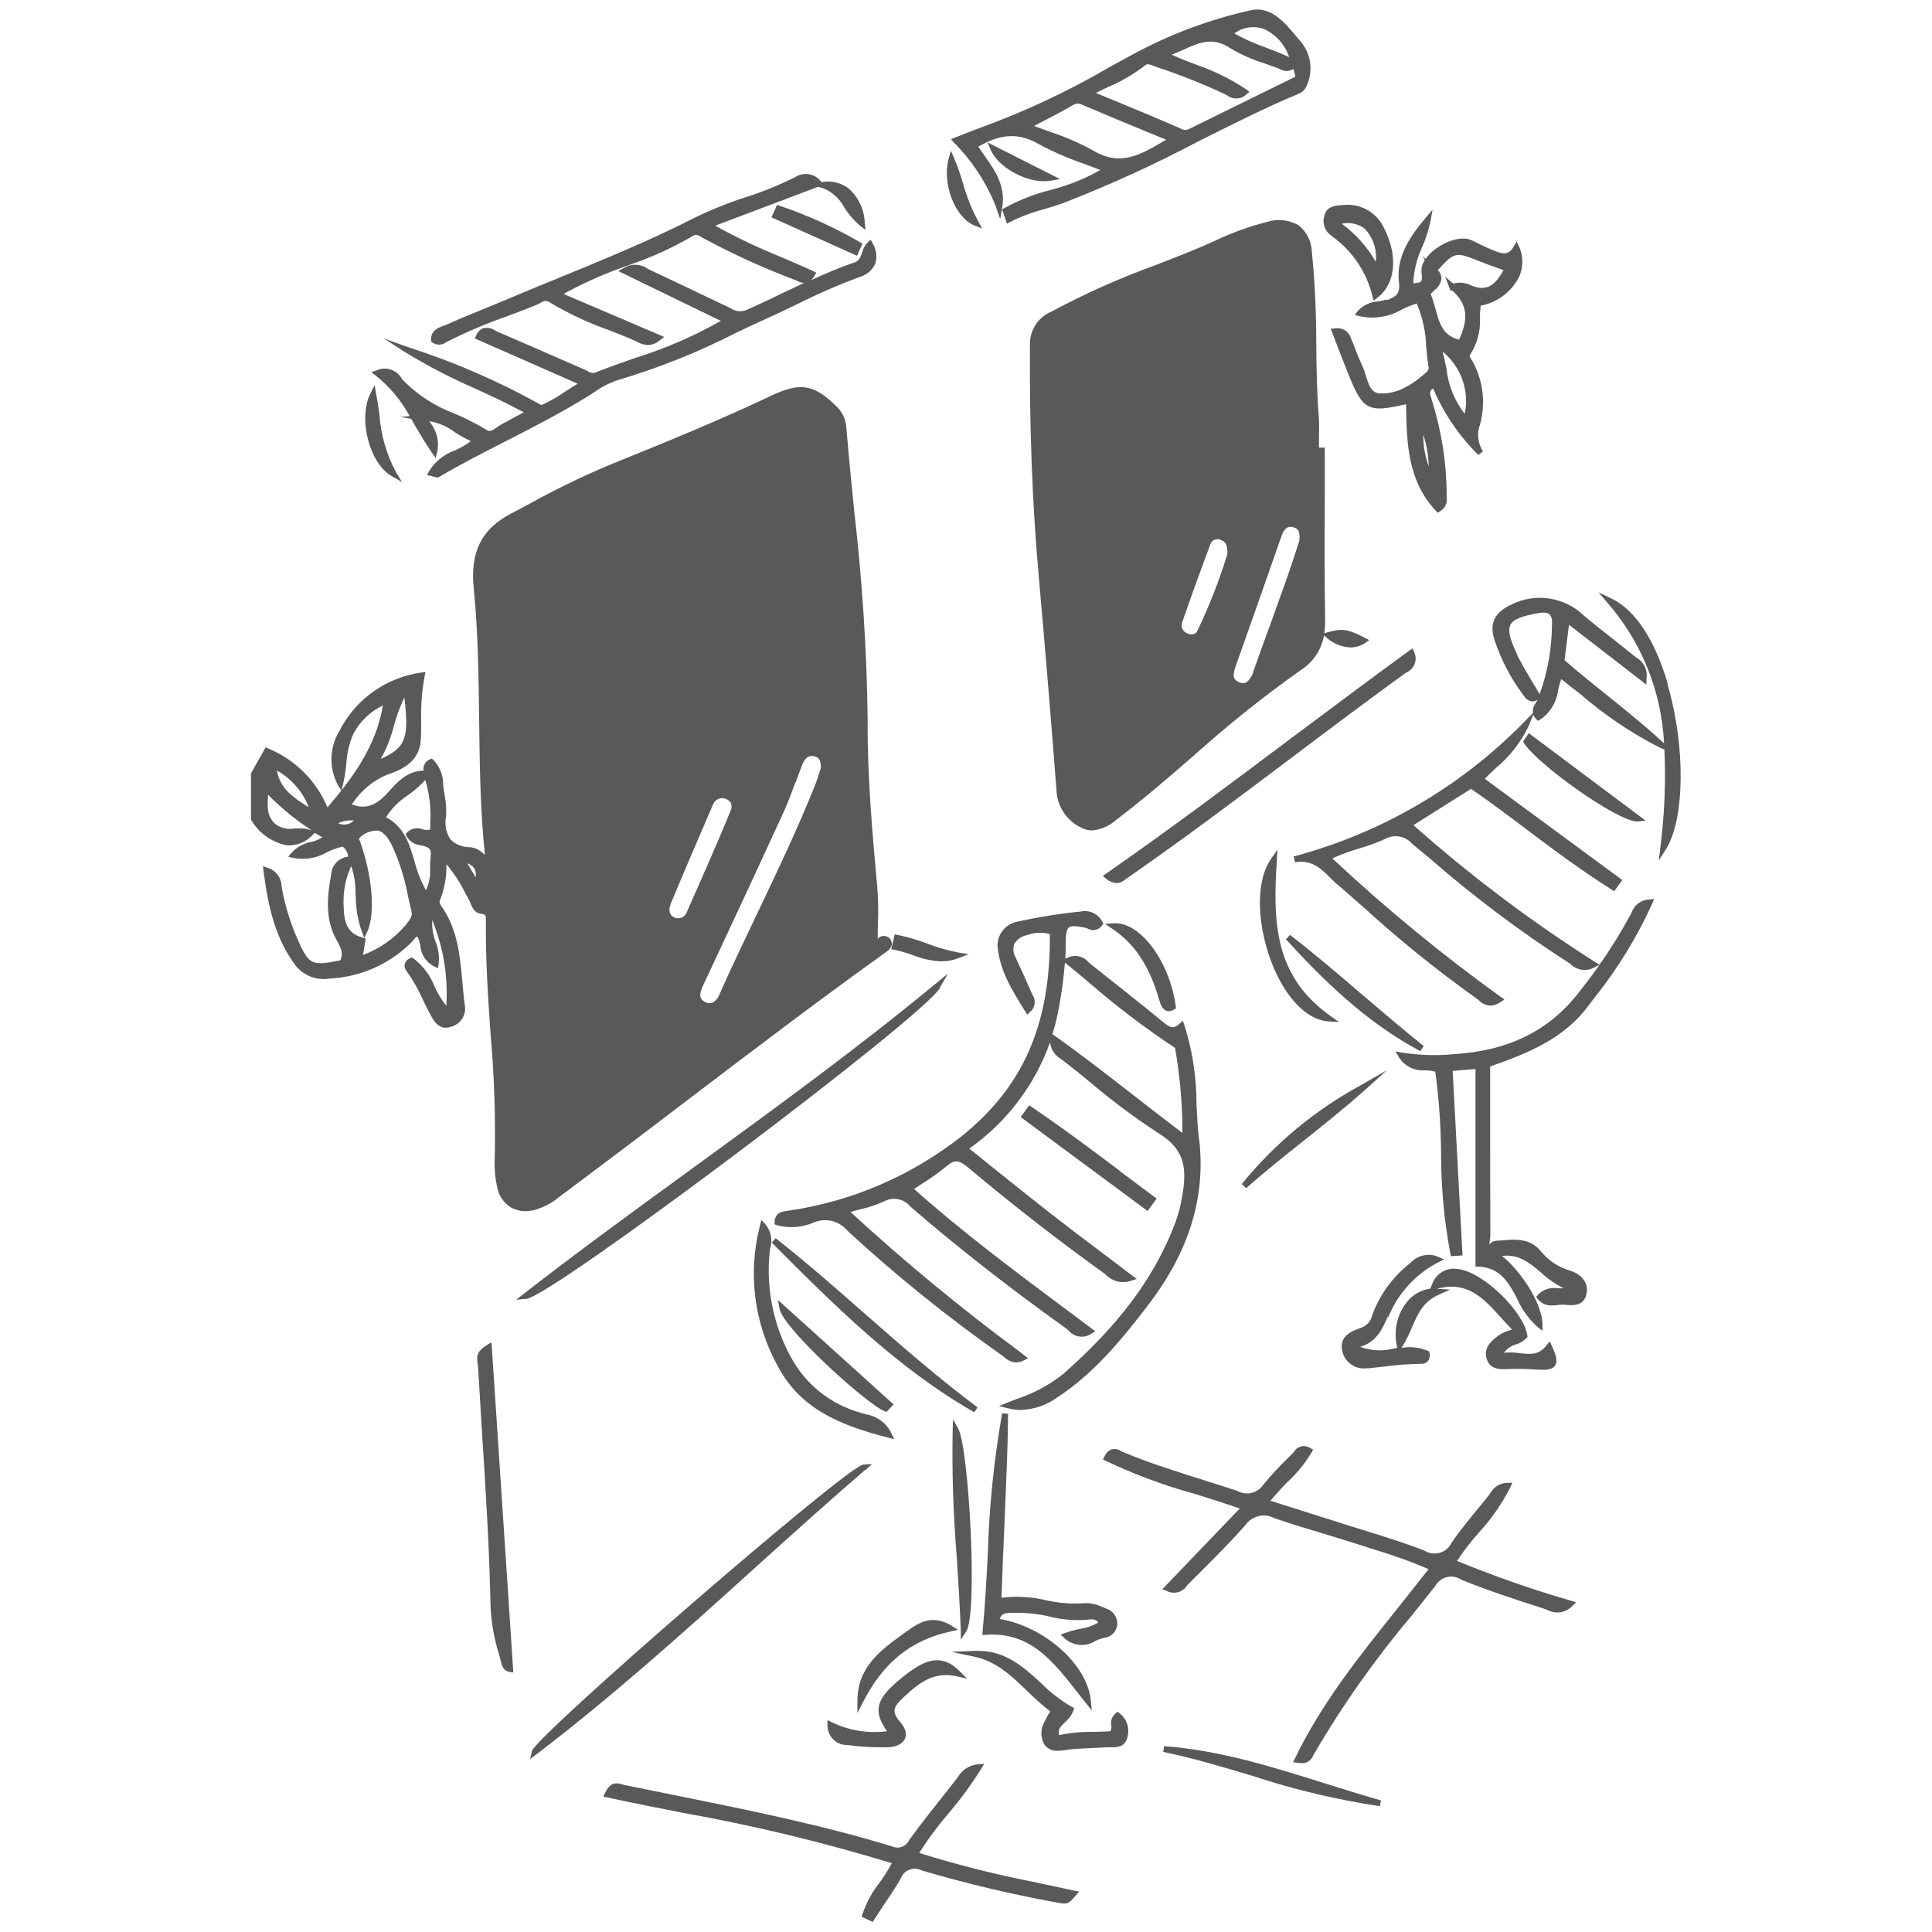 <?xml version="1.0" encoding="UTF-8"?><svg id="_レイヤー_1" xmlns="http://www.w3.org/2000/svg" viewBox="0 0 100 100"><defs><style>.cls-1{fill:none;}.cls-2{fill:#595959;}</style></defs><g id="_グループ_280"><path id="_パス_107" class="cls-2" d="M25.15,47.6s0,.09,0,.14c-.02,1.93.11,3.88.24,5.76.2,2.24.27,4.49.21,6.74,0,.4.04.79.13,1.18.07.42.3.8.66,1.04.24.15.52.23.8.23.15,0,.29-.02.44-.05.48-.13.94-.37,1.32-.69,2.17-1.62,4.37-3.28,6.49-4.9,3.38-2.57,6.87-5.23,10.38-7.74.17-.12.49-.35.26-.71-.15-.18-.42-.21-.6-.06-.02.02-.04.03-.05.05,0-.26,0-.52.01-.77.03-.62.02-1.25-.03-1.87-.24-2.66-.52-5.68-.5-8.63-.04-3.64-.28-7.28-.7-10.9-.14-1.43-.29-2.91-.41-4.37-.04-.39-.22-.75-.51-1.02-1.15-1.14-1.87-1.26-3.37-.55-2.67,1.27-5.45,2.4-8.14,3.49l-.41.17c-1.36.58-2.69,1.23-3.99,1.95-.31.17-.62.33-.94.5-1.52.79-2.11,1.99-1.92,3.86.23,2.26.25,4.56.28,6.8.03,2.29.05,4.65.3,6.99-.04-.03-.09-.06-.13-.1-.17-.16-.39-.26-.63-.29-.38.01-.75-.13-1.02-.4-.24-.35-.32-.79-.23-1.2.02-.35,0-.71-.07-1.06-.02-.11-.03-.21-.05-.32-.01-.08-.02-.17-.03-.25.01-.48-.18-.95-.52-1.3l-.07-.06-.09.04c-.23.09-.37.32-.34.57v.02c-.81,0-1.35.58-1.78,1.06l-.02.03c-.56.62-1.11.97-1.92.65l.08-.09c.43-.64,1.04-1.14,1.75-1.44.59-.2,1.69-.58,1.75-1.81.02-.34.02-.67.02-1.01-.02-.77.04-1.54.18-2.29l.04-.2-.21.02c-1.82.25-3.41,1.38-4.24,3.02-.52.85-.55,1.91-.09,2.79l.19.31.09-.36c.08-.35.14-.71.17-1.08.03-.51.15-1.02.35-1.49.34-.65.88-1.17,1.54-1.49-.36,2.16-1.6,3.79-2.87,5.28-.58-1.38-1.68-2.48-3.07-3.05l-.13-.06-.76,1.35v2.4l.03.04c.39.66,1.05,1.12,1.8,1.28.5.04.98-.14,1.33-.5l.15-.14c.13.08.26.16.39.23-.18.11-.37.19-.58.24-.4.07-.77.28-1.04.58l-.15.18.23.06c.61.13,1.25.02,1.78-.29.26-.13.53-.23.81-.29.16.13.26.31.28.52-.48.05-.86.45-.88.94-.19,1.05-.35,2.26.29,3.39.22.39.36.69.18,1.04-1.53.3-1.62.24-2.25-1.19-.35-.82-.61-1.67-.77-2.54,0-.04-.01-.08-.02-.13-.01-.43-.3-.81-.72-.93l-.24-.09.03.26c.25,1.93.63,3.51,1.67,4.9.42.52,1.09.77,1.75.66,1.59-.08,3.1-.74,4.23-1.87.05-.05.09-.09.13-.15.09-.11.13-.15.19-.15.07.15.12.31.15.48.03.46.32.87.73,1.07l.18.08.03-.19c.05-.4,0-.81-.16-1.19-.13-.36-.19-.74-.17-1.11.58,1.41.83,2.92.73,4.44-.25-.31-.45-.65-.61-1.01-.23-.58-.61-1.08-1.1-1.45l-.07-.04-.08.03c-.14.05-.25.17-.29.31-.03.12,0,.24.08.34.33.46.61.95.84,1.47.14.29.28.58.44.87.15.27.44.77,1.01.57.5-.11.83-.6.74-1.11-.06-.4-.09-.82-.13-1.23-.12-1.34-.24-2.72-1.09-3.92-.1-.14-.1-.22-.07-.29.24-.6.35-1.23.34-1.87.38.46.71.96.97,1.49l.15.27c.04.07.07.14.1.21.1.25.23.56.58.6.25.03.25.11.23.33M24.62,45.41l-.43-.72c.14.04.26.13.35.24.08.14.11.31.08.48M41.18,40.5c.11-.31.23-.62.35-.93.14-.35.32-.44.49-.44.05,0,.1,0,.14.02.2.05.33.16.33.58-.02.07-.04.14-.07.22-.06.2-.13.43-.22.66-.91,2.28-1.99,4.54-3.03,6.72-.64,1.34-1.3,2.72-1.92,4.11-.07.21-.21.38-.4.47-.12.03-.25.02-.36-.05-.34-.18-.29-.44-.08-.89l.87-1.86c1.09-2.33,2.21-4.74,3.3-7.12.22-.49.41-1,.59-1.49M34.7,46.82c.68-1.64,1.38-3.26,2.21-5.19.08-.2.28-.33.49-.32.17.01.32.1.42.23.06.13.06.29,0,.42-.74,1.8-1.56,3.64-2.28,5.27-.09.24-.37.36-.61.27-.11-.04-.2-.12-.25-.23-.05-.15-.04-.31.03-.45M15.96,41.76h-.02c-.73-.47-1.43-.9-1.61-1.88.75.42,1.33,1.08,1.64,1.88M19.7,39.29c.31-.54.54-1.13.69-1.73.13-.5.32-.99.54-1.46.25,2.1.08,2.6-1.24,3.19M18.32,42.47c-.22.22-.55.27-.82.14.26-.12.54-.17.82-.14M18.86,48.56l.15-.33c.44-.96.25-3.02-.43-4.83.25-.27.61-.42.98-.41.25.05.48.29.71.73.4.85.68,1.75.85,2.68.06.26.12.52.18.78.06.25-.09.43-.26.65l-.06.07c-.59.69-1.34,1.21-2.19,1.53l.14-.85-.08-.02ZM18.4,46.17c0,.11.01.23.02.34v.08c.02.56.12,1.11.31,1.63l.13.34-.06-.02c-.98-.25-1-1.02-1.02-1.84v-.04c0-.63.13-1.26.4-1.83.15.43.22.88.22,1.33M22.27,42.58v.36c-.14.03-.28.02-.41-.02-.28-.11-.6-.04-.8.18l-.06.07.03.09c.15.28.43.47.75.49.39.09.57.16.51.57-.02.19-.03.38-.03.57.03.41-.04.82-.21,1.19-.26-.46-.46-.96-.59-1.48-.26-.89-.53-1.81-1.48-2.3.29-.46.67-.84,1.12-1.13.33-.23.64-.5.91-.8.22.72.31,1.47.26,2.22M16.11,42.97c-.2-.07-.41-.1-.62-.09-.08,0-.17,0-.25,0-.35.07-.72-.02-1-.24-.42-.39-.4-.84-.37-1.42,0-.03,0-.06,0-.09.68.69,1.43,1.31,2.24,1.83h0Z"/><path id="_パス_108" class="cls-2" d="M67.23,11.67c-.49-.29-1.09-.36-1.63-.19-.94.24-1.85.57-2.73.99-.2.09-.41.18-.61.27-.82.35-1.66.68-2.47.99-1.85.67-3.64,1.47-5.37,2.4-.66.27-1.09.91-1.11,1.62-.03,4.39.12,8.36.46,12.13.34,3.83.65,7.57.92,11.12.06.76.51,1.44,1.18,1.79.2.12.42.19.65.19.44-.03.86-.21,1.2-.5,1.41-1.07,2.77-2.24,4.08-3.38,1.76-1.58,3.61-3.06,5.55-4.43.62-.4,1.05-1.04,1.18-1.78l.13.11c.34.31.78.49,1.24.51.27,0,.54-.08.76-.23l.21-.15-.23-.12c-.88-.45-1.18-.5-1.93-.28l-.17.05c.04-.23.05-.47.05-.7-.04-2.09-.03-4.22-.02-6.28,0-.83,0-1.66,0-2.48v-.15h-.3c0-.13,0-.26,0-.39,0-.39.02-.8-.01-1.2-.1-1.26-.12-2.54-.13-3.78,0-1.6-.07-3.19-.23-4.78-.02-.52-.26-1.01-.67-1.35M61.41,32.76c-.21-.1-.31-.34-.22-.55.48-1.38.97-2.74,1.46-4.04.05-.16.19-.26.36-.26.05,0,.11,0,.16.03.23.07.38.23.36.74-.42,1.36-.94,2.69-1.56,3.98-.04.08-.1.14-.19.16-.12.03-.25.01-.36-.05M65.64,32.62c-.25.7-.51,1.4-.76,2.11-.05.24-.19.45-.38.6-.12.04-.25.04-.36-.02-.32-.12-.36-.33-.17-.86.72-2.03,1.48-4.18,2.32-6.59.13-.38.25-.59.51-.59.06,0,.12,0,.17.03.18.05.35.17.28.71-.05.16-.11.33-.17.51-.14.43-.29.89-.45,1.35-.33.92-.66,1.84-.99,2.76"/><path id="_パス_109" class="cls-2" d="M51.58,10.8l.19.54.1-.57c.2-1.13-.36-1.93-.91-2.71-.11-.15-.22-.31-.32-.47,1.16-.68,2.1-.72,3.11-.14.76.41,1.55.75,2.36,1.03.28.1.56.21.84.32-.8.46-1.67.8-2.56,1.03-.84.21-1.66.53-2.42.95l-.1.06.25.74.16-.09c.57-.29,1.17-.51,1.78-.67.33-.1.67-.2,1-.32,2.36-.92,4.67-1.97,6.92-3.16,1.72-.86,3.49-1.76,5.29-2.51.15-.07.27-.19.34-.34.37-.76.27-1.67-.27-2.32-.09-.1-.18-.21-.27-.32-.58-.69-1.3-1.55-2.33-1.32-2.11.47-4.15,1.23-6.06,2.26-.39.21-.78.43-1.18.64-2.09,1.23-4.29,2.27-6.56,3.11-.32.11-.62.23-.97.37-.17.07-.35.14-.54.21l-.21.08.15.17c.96.97,1.72,2.13,2.21,3.41M60.36,7.23l-.1.06c-1.22.72-2.27,1.35-3.68.5-.71-.39-1.45-.71-2.21-.96-.28-.1-.56-.2-.85-.31l.46-.24c.58-.3,1.08-.56,1.57-.85.15-.09.33-.09.48,0,1.12.48,2.24.94,3.42,1.43l.91.37ZM64.52,4.88l.15-.13-.16-.12c-.82-.55-1.71-.98-2.64-1.3-.4-.15-.81-.31-1.22-.5.21-.08.41-.17.61-.26.81-.37,1.52-.68,2.43-.07.55.33,1.14.59,1.76.78.25.09.51.18.75.27l.06.03c.22.13.48.12.69-.01.04.13.07.26.1.4l-1.08.53c-1.46.72-2.91,1.43-4.37,2.15-.15.09-.33.1-.48.01-1.11-.49-2.24-.96-3.43-1.45l-.97-.4c.21-.11.42-.2.62-.3.69-.29,1.34-.67,1.94-1.13.1-.09.19-.06.4.02.05.02.11.04.16.06,1.21.4,2.4.87,3.55,1.41.04.02.09.04.13.07.3.23.73.21,1-.06M63.89,1.73c.44-.33,1.02-.41,1.54-.23.61.29,1.08.81,1.3,1.46-.39-.19-.8-.34-1.19-.49-.57-.2-1.12-.44-1.65-.74"/><path id="_パス_110" class="cls-2" d="M71.76,15.5c-.14.05-.29.08-.43.1-.41.02-.8.21-1.07.52l-.14.18.22.06c.76.17,1.57.05,2.24-.35.24-.12.49-.22.75-.3.3.71.47,1.47.49,2.24.03.36.07.73.13,1.09,0,.07-.04.14-.09.2-.63.56-1.48,1.19-2.45,1.12-.41-.03-.55-.37-.72-.93-.05-.2-.13-.39-.21-.57-.1-.22-.2-.44-.28-.66-.07-.19-.14-.39-.23-.58-.01-.03-.03-.06-.04-.09-.09-.37-.47-.61-.84-.53l-.21.02.33.86c.19.49.37.96.56,1.43.76,1.92,1.02,2.07,2.97,1.62l.03.02h.01v.06c.03,1.9.07,3.86,1.54,5.43l.09.1.11-.07c.27-.14.41-.43.36-.73,0-.04,0-.07,0-.1,0-1.65-.26-3.29-.75-4.87-.01-.04-.03-.09-.04-.13-.08-.25-.13-.4.09-.53.55,1.29,1.34,2.45,2.34,3.44l.24-.19c-.27-.41-.33-.92-.16-1.37.3-1.07.18-2.21-.33-3.19-.03-.06-.06-.12-.1-.17-.11-.17-.12-.22-.07-.28.37-.57.54-1.24.5-1.91,0-.21.02-.42.04-.62.81-.15,1.51-.65,1.92-1.36.29-.52.31-1.15.07-1.69l-.13-.27-.15.26c-.28.49-.59.39-1.12.17-.36-.15-.73-.33-1.03-.48-.53-.27-1.35.03-1.89.43-.2.14-.38.32-.52.52l-.16-.15.12.21c-.14.2-.2.44-.17.68.04.27.01.37-.02.42-.05.07-.2.08-.36.1h-.05c.03-.65.19-1.3.47-1.89.19-.43.33-.89.43-1.35l.1-.57-.37.44c-.8.95-1.53,2.01-1.37,3.32.07.61-.15.74-.63.93M73.95,24.14c-.19-.53-.29-1.08-.28-1.64.17.53.27,1.08.28,1.64M74.19,15.06c.23-.14.38-.37.42-.63,0-.17-.07-.33-.19-.45.89-.97.93-.95,2.2-.44.3.12.6.23.92.34l.28.1c-.43.79-.88,1.16-1.75.76-.27-.12-.57-.14-.85-.06l-.42-.36.09.23.12.32h0l.07.19.08-.03c.78.7.88,1.44.36,2.55-.84-.21-1.02-.85-1.22-1.59-.07-.27-.15-.53-.25-.78.05-.05.11-.1.17-.15M75.82,21.43c-.53-.67-.86-1.49-.95-2.34-.06-.29-.12-.59-.2-.89.95.78,1.4,2.02,1.14,3.23"/><path id="_パス_111" class="cls-2" d="M21.2,21.54l-.47.04.55.1c.08.14.17.28.25.43.26.44.53.9.83,1.33l.19.27.08-.32c.12-.57-.04-1.15-.42-1.59.48.08.94.27,1.33.57.26.17.54.33.83.46-.26.2-.54.36-.84.49-.56.2-1.04.59-1.34,1.1l-.09.17.19.04c.08.02.15.04.19.05.05.02.11.03.16.03.04,0,.07,0,.1-.03,1.13-.67,2.32-1.27,3.47-1.86,1.43-.73,2.91-1.49,4.3-2.36l.22-.14c.38-.28.81-.5,1.26-.65,2.12-.63,4.17-1.45,6.14-2.46.57-.27,1.14-.54,1.72-.8.47-.21.93-.44,1.4-.66,1.05-.53,2.13-1,3.24-1.41.36-.1.66-.35.81-.69.12-.36.06-.75-.14-1.07l-.09-.17-.14.12c-.15.15-.26.34-.31.55-.09.26-.16.42-.38.5-.77.26-1.52.58-2.26.92.08-.07.14-.16.19-.25l.08-.14-.15-.07c-.55-.26-1.13-.5-1.68-.74-1.17-.47-2.3-1.01-3.4-1.62l5.32-2.01.2.05c.5.18.91.54,1.16,1.02.22.35.5.67.81.94l.29.22-.04-.36c-.02-.69-.33-1.34-.84-1.79-.39-.29-.88-.41-1.36-.33h-.04s-.03-.03-.03-.03c-.32-.42-.92-.51-1.35-.21-.84.41-1.71.77-2.61,1.05-.87.28-1.73.63-2.56,1.03-2.34,1.2-4.82,2.21-7.21,3.19-.94.38-1.88.77-2.82,1.17-.34.14-.68.28-1.02.42-.6.24-1.22.5-1.82.77-.05.02-.1.04-.16.06-.26.09-.65.24-.63.73v.07l.05.04c.21.17.51.17.72.01,1.06-.54,2.15-1,3.27-1.39.48-.18.95-.36,1.42-.55.06-.03.12-.06.18-.09.19-.11.31-.16.47-.06.96.58,1.98,1.06,3.05,1.44.47.18.96.37,1.42.58.03.02.07.03.1.05.16.09.35.15.53.16.24,0,.47-.1.65-.26l.21-.16-5.2-2.22c.07-.05.12-.08.18-.11.99-.53,2.02-.98,3.08-1.35,1.19-.4,2.33-.91,3.41-1.54.17-.11.27-.06.47.06.04.03.09.05.14.08,1.53.82,3.12,1.54,4.74,2.15.03.01.05.02.08.04.11.06.23.09.35.09-.41.19-.81.38-1.21.57-.58.28-1.18.57-1.77.83-.29.12-.61.08-.86-.1-.47-.22-.94-.45-1.41-.67-.92-.44-1.84-.88-2.76-1.31-.04-.02-.09-.04-.13-.07-.37-.25-.86-.25-1.23,0l-.26.14,5.31,2.58c-1.41.8-2.9,1.44-4.44,1.92-.68.24-1.38.48-2.05.75-.15.06-.26.01-.43-.08-.05-.03-.11-.06-.16-.08l-.87-.38c-1.19-.52-2.42-1.06-3.63-1.58-.04-.02-.08-.04-.12-.06-.17-.12-.39-.16-.6-.11-.17.07-.31.22-.37.39l-.06.14,5.32,2.34c-.22.13-.42.27-.62.39-.4.28-.82.52-1.26.72-2.19-1.23-4.5-2.23-6.89-3l-1.26-.45,1.12.72c1.16.71,2.36,1.33,3.6,1.87.83.38,1.69.78,2.52,1.23l-.22.12c-.33.18-.61.33-.89.48-.09.05-.18.11-.27.17-.25.18-.37.25-.53.15-.53-.32-1.08-.6-1.64-.84-1-.37-1.91-.95-2.67-1.71-.03-.04-.06-.07-.09-.11-.26-.46-.83-.65-1.31-.43l-.27.1.23.17c.71.57,1.3,1.27,1.74,2.07"/><path id="_パス_112" class="cls-2" d="M75.41,80.8c.35-.53.74-1.03,1.16-1.5.64-.7,1.18-1.48,1.61-2.33l.1-.22h-.24c-.37,0-.72.2-.9.53-.03.04-.06.09-.09.13l-.38.47c-.52.63-1.06,1.28-1.53,1.96-.23.5-.82.71-1.32.47-.03-.01-.06-.03-.09-.05-1.05-.41-2.15-.75-3.22-1.08-.39-.12-.79-.24-1.18-.37-.85-.27-1.71-.54-2.59-.82l-.98-.31c.28-.34.57-.66.88-.97.49-.45.91-.97,1.25-1.54l.08-.14-.14-.07c-.26-.19-.62-.13-.81.12-.01.02-.03.04-.04.06-.02.03-.05.06-.07.08l-.3.3c-.43.42-.84.86-1.22,1.33-.3.44-.88.58-1.34.32-.57-.19-1.14-.37-1.72-.55-1.39-.44-2.83-.89-4.2-1.46-.03-.01-.07-.03-.1-.05-.14-.1-.32-.13-.5-.09-.17.07-.3.21-.37.38l-.07.14.14.07c1.47.7,3,1.27,4.57,1.7.77.24,1.57.49,2.37.77l-4.01,4.18.22.08c.36.2.82.09,1.05-.26.03-.03.05-.06.08-.09.22-.22.44-.44.66-.66.77-.77,1.56-1.56,2.29-2.39.34-.48.98-.64,1.5-.36.84.29,1.71.55,2.54.8.56.17,1.13.34,1.68.52.26.08.52.16.78.25,1.01.3,2.01.65,2.98,1.07-.55.71-1.12,1.42-1.67,2.11-1.9,2.38-3.87,4.83-5.25,7.7l-.09.18.2.03c.07.01.15.02.23.02.27.02.52-.14.61-.4l.03-.05c1.49-2.56,3.21-4.99,5.12-7.25.39-.49.78-.98,1.17-1.47.25-.45.82-.62,1.27-.37.02.01.04.02.06.04,1.38.56,2.81,1.03,4.28,1.5.05.02.11.04.17.06.44.25.99.16,1.33-.21l.18-.18-.24-.07c-2.01-.58-3.98-1.27-5.91-2.06"/><path id="_パス_113" class="cls-2" d="M62.06,58.97c-.07-.6-.1-1.23-.13-1.83,0-1.39-.21-2.77-.63-4.09l-.08-.22-.17.16c-.33.31-.52.18-.87-.11l-.04-.03c-1.11-.91-2.32-1.87-3.69-2.95-.04-.03-.07-.06-.11-.1-.28-.33-.76-.42-1.14-.2l-.06.02c.02-.28.02-.55.02-.82,0-.46.05-.69.16-.79s.35-.09.81,0c.05.01.11.03.16.05.26.16.6.08.77-.18l.05-.07-.04-.08c-.21-.42-.67-.65-1.13-.55-1.11.11-2.22.29-3.31.53-.57.12-.99.62-1,1.21.09,1.27.73,2.3,1.41,3.39l.13.21.14-.14c.27-.21.33-.6.13-.89-.02-.03-.03-.06-.04-.09-.27-.62-.55-1.23-.83-1.84-.13-.22-.15-.48-.07-.71.15-.24.39-.4.66-.45.38-.14.79-.16,1.18-.05.04,4.67-1.37,7.9-4.59,10.48-2.59,2.03-5.65,3.35-8.9,3.83-.04,0-.08.01-.13.02-.24.03-.6.07-.63.58v.11s.1.04.1.04c.65.18,1.35.13,1.97-.15.61-.24,1.31-.05,1.72.46,2.51,2.31,5.17,4.45,7.96,6.42.04.03.08.07.13.1.16.16.38.26.61.28.15,0,.29-.04.42-.11l.21-.11-.45-.35c-3.04-2.25-5.96-4.66-8.74-7.22.15-.04.3-.08.44-.12.45-.1.89-.24,1.31-.43.46-.25,1.03-.13,1.36.28,2.39,2.07,5.02,4.13,8.05,6.3.05.04.09.07.13.11.29.35.81.42,1.18.16l.21-.12-.19-.14c-.46-.35-.92-.69-1.38-1.03-2.74-2.05-5.34-3.99-7.82-6.2.15-.1.29-.19.43-.28.44-.27.87-.58,1.27-.91.42-.36.65-.29,1.1.08,2.26,1.9,4.61,3.73,7,5.45.05.03.09.07.14.11.34.35.85.46,1.3.3l.29-.09-.24-.18c-.48-.36-.94-.71-1.4-1.06-1.03-.77-1.99-1.5-2.95-2.25s-1.9-1.51-2.9-2.31c-.39-.31-.78-.63-1.18-.95,1.93-1.36,3.39-3.28,4.18-5.5.04.36.25.68.56.86.03.02.07.05.1.07.48.37.95.75,1.42,1.14,1.13.96,2.33,1.85,3.57,2.66,1.51.93,1.42,2.08,1.12,3.61-.09.43-.22.85-.39,1.26-1.05,2.65-2.85,5.06-5.69,7.56-.73.58-1.55,1.02-2.44,1.31-.15.06-.3.12-.46.18l-.43.18.46.11c.22.06.45.09.68.09.67-.03,1.32-.25,1.86-.64,1.95-1.27,3.41-3.08,4.74-4.82,2.11-2.77,2.96-5.56,2.62-8.54M54.84,51.98c.13-.71.22-1.43.28-2.15l.04.03c.43.35.85.69,1.26,1.04,1.39,1.21,2.86,2.32,4.4,3.34.24,1.37.37,2.75.38,4.14v.26c-.86-.65-1.71-1.31-2.53-1.95-1.31-1.02-2.67-2.08-4.12-3.11l-.08-.05c.16-.5.28-1.02.37-1.54"/><path id="_パス_114" class="cls-2" d="M53.71,97.45c-2.07-.4-4.11-.91-6.13-1.54.46-.73.98-1.43,1.54-2.08.61-.72,1.17-1.48,1.67-2.28l.15-.26-.3.03c-.43.03-.82.26-1.04.63-.03.03-.05.07-.07.1l-.4.51c-.69.87-1.41,1.77-2.08,2.69-.15.33-.54.47-.87.32-3.7-1.13-7.54-1.9-11.25-2.65-.87-.18-1.75-.35-2.62-.53-.03,0-.06-.02-.1-.03-.23-.07-.62-.18-.9.46l-.08.17.18.04c1.32.29,2.67.55,3.98.81,3.64.65,7.24,1.52,10.77,2.6-.19.35-.4.68-.63,1-.39.49-.69,1.05-.89,1.64l-.04.13.57.27.07-.11c.14-.21.28-.42.42-.64.33-.49.67-.99.97-1.51.14-.39.58-.59.97-.45.03.01.06.02.09.04,2.32.68,4.67,1.24,7.04,1.67.51.1.56.08.96-.38l.17-.19-.25-.05c-.63-.14-1.26-.27-1.89-.4"/><path id="_パス_115" class="cls-2" d="M48.64,51.13l.43-.74-.66.54c-4.03,3.33-8.32,6.45-12.47,9.47-2.91,2.12-5.92,4.3-8.81,6.55l-.41.32.52-.04c1.31-.11,20.51-14.55,21.41-16.09"/><path id="_パス_116" class="cls-2" d="M55.13,84.52l-.23.09.18.17c.45.42,1.12.48,1.63.15.14-.07.29-.12.45-.16.38-.04.66-.35.67-.73,0-.37-.24-.69-.6-.79l-.17-.07c-.28-.14-.6-.21-.91-.2-.67.05-1.35,0-2-.15-.76-.18-1.54-.23-2.31-.13.04-1.28.09-2.56.15-3.79.08-1.97.17-3.83.19-5.73l-.31-.03c-.42,2.4-.67,4.82-.74,7.25-.07,1.32-.14,2.69-.27,4.04l-.02.18h.18c2.29-.18,3.48,1.36,4.75,2.98.14.18.28.35.42.53l.32.4-.05-.51c-.17-1.85-2.39-3.83-4.71-4.22.08-.31.32-.32.69-.32h.22c.55,0,1.11.06,1.65.19.7.18,1.43.23,2.15.15.15-.02.3.04.39.16-.29.17-.61.28-.94.33-.27.05-.53.12-.78.21"/><path id="_パス_117" class="cls-2" d="M44.79,76.09l.35-.31-.47.03c-.8.06-16.97,14.06-17.14,14.83l-.09.41.33-.25c3.91-2.98,7.64-6.33,11.23-9.58,1.87-1.69,3.81-3.44,5.77-5.13"/><path id="_パス_118" class="cls-2" d="M72.79,34.81c.4-.17.59-.63.42-1.03,0-.01-.01-.03-.02-.04l-.08-.18-.16.11c-2.07,1.51-4.15,3.07-6.16,4.57-3.09,2.32-6.29,4.72-9.54,6.98l-.17.12.16.13c.15.14.35.22.55.24.16,0,.32-.07.44-.18.02-.02.04-.03.07-.05,2.93-2.03,5.83-4.21,8.63-6.32,1.88-1.42,3.83-2.88,5.77-4.29.03-.02.06-.04.09-.06"/><path id="_パス_119" class="cls-2" d="M25.23,69.61c-.62.34-.55.7-.51.94,0,.04.01.08.02.12.07,1.17.14,2.33.21,3.49.18,2.79.36,5.67.43,8.52,0,1.01.15,2.02.46,2.98.02.08.04.15.06.23.05.25.13.6.48.65l.19.03-1.13-17.09-.21.12Z"/><path id="_パス_120" class="cls-2" d="M86.33,35.42c-.66-2.29-1.7-3.86-2.92-4.44l-.67-.32.48.56c1.75,2.02,2.78,4.57,2.91,7.25l-.08-.07c-.9-.83-1.87-1.61-2.8-2.36-.75-.6-1.53-1.22-2.27-1.87l.23-1.83,4.01,3.1v-.3c.08-.43-.12-.86-.5-1.09-.04-.03-.08-.05-.11-.08-.39-.32-.78-.63-1.18-.94-.48-.38-.98-.77-1.45-1.17-1-.96-2.49-1.19-3.73-.58-.89.4-1.18.99-.89,1.86.34,1.02.84,1.98,1.49,2.84l.03.04c.08.14.21.24.36.28.12.02.24-.01.34-.08l-.04.08s-.04.08-.07.12c-.11.14-.15.31-.12.48l-.49.5c-3.27,3.33-7.38,5.73-11.9,6.93l.07.3c.87-.14,1.34.32,1.84.82.13.13.25.25.39.36.45.39.9.78,1.35,1.18,1.84,1.68,3.78,3.24,5.81,4.69.04.03.09.06.13.1.15.16.36.26.58.27.2,0,.39-.08.55-.19l.19-.13-.19-.13c-3.06-2.2-5.97-4.6-8.72-7.17.46-.21.93-.38,1.41-.52.44-.13.87-.28,1.29-.47.47-.28,1.08-.18,1.44.24l.88.73c2.26,1.97,4.66,3.78,7.18,5.4.05.03.1.07.15.11.35.33.87.38,1.27.12l.21-.1c-.35.5-.73,1-1.14,1.52-1.51,1.89-3.55,2.9-6.24,3.09-.95.1-1.91.08-2.85-.07l-.33-.06.17.29c.29.47.82.74,1.38.69.17,0,.34.03.51.07.19,1.41.29,2.83.3,4.25,0,1.73.16,3.47.48,5.17l.03.13.6-.04-.51-9.55,1.18-.1h0v10.23h.15c1.15.05,1.57.84,2.01,1.67.24.56.61,1.05,1.06,1.46l.25.19v-.31c0-.93-.85-2.42-1.87-3.37h0l-.04-.03c-.06-.06-.13-.11-.19-.16.86-.12,1.44.36,2.05.88.34.32.73.58,1.14.79-.11,0-.22.01-.32,0-.38-.06-.76.07-1.02.35l-.08.1.08.1c.17.23.44.35.72.34.1,0,.2,0,.29-.02.1-.01.2-.02.29-.02.04,0,.09,0,.14.01.37.03.93.07,1.08-.53.14-.56-.19-1.04-.87-1.25-.58-.17-1.1-.52-1.48-.99-.56-.69-1.32-.63-2-.57-.09,0-.19.02-.28.02-.15,0-.29.06-.38.19,0,.01,0,.02-.01.03,0-.08.01-.16.02-.23.02-.09.02-.18.03-.27-.01-2.26-.01-4.56-.01-6.79v-1.95c2.06-.72,3.86-1.47,5.13-3.2l.28-.37c1.19-1.49,2.19-3.12,2.98-4.86l.1-.24-.26.03c-.41.01-.77.28-.91.67-.02.04-.04.08-.06.12-.48.89-1.01,1.75-1.6,2.58l-.22-.13c-3.32-2.11-6.47-4.48-9.41-7.09l2.98-1.88c.99.68,1.96,1.41,2.9,2.12,1.41,1.06,2.87,2.15,4.39,3.1l.12.08.42-.58-7.12-5.24c.2-.2.39-.39.59-.57.7-.58,1.27-1.31,1.67-2.13l.25-.61c.04.09.09.16.16.23l.08.08.1-.05c.53-.35.88-.93.95-1.56.05-.18.09-.37.16-.55.33.26.65.52.98.77,1.25,1.08,2.62,2.01,4.09,2.76l.27.12c.08,1.69,0,3.39-.21,5.07l-.08.67.36-.57c.99-1.57,1.03-5.31.1-8.52M78.52,33.86c-.38-.79-.48-1.24-.34-1.52s.58-.46,1.48-.61c.08-.01.16-.02.24-.02.11,0,.21.02.3.08.11.13.15.3.13.46,0,1.25-.21,2.5-.64,3.68-.12-.21-.24-.41-.37-.62-.28-.47-.57-.96-.82-1.46"/><path id="_パス_121" class="cls-2" d="M39.87,64.6c.13-.43.03-.9-.27-1.25l-.19-.2-.07.27c-.65,2.48-.31,5.11.95,7.35,1.14,2.11,3.09,2.98,5.67,3.64l.32.08-.14-.3c-.25-.53-.75-.9-1.34-.99-.09-.03-.18-.05-.27-.08-1.53-.43-2.82-1.45-3.58-2.85-.92-1.67-1.31-3.59-1.11-5.49,0-.07.02-.13.03-.2"/><path id="_パス_122" class="cls-2" d="M50.59,72.84c-2.01-1.5-3.93-3.18-5.78-4.8-1.5-1.32-3.06-2.69-4.66-3.95l-.2.23.02.02c3.17,3.18,6.44,6.46,10.46,8.76l.17-.26Z"/><path id="_パス_123" class="cls-2" d="M57.95,88.68l-.09-.08-.1.07c-.2.15-.29.4-.24.64.02.1,0,.21-.04.3-.27.02-.55.02-.84.03-.61-.01-1.22.04-1.82.17-.08-.3.08-.45.3-.66.2-.17.35-.38.44-.61l.04-.13-.12-.06c-.58-.34-1.12-.75-1.59-1.23-.93-.85-1.88-1.73-3.43-1.67l-1.22.05,1.19.25c1.14.24,1.91.98,2.73,1.77.38.38.79.74,1.21,1.07l-.02.03c-.07.08-.12.17-.17.26-.02.05-.05.11-.07.16-.26.38-.28.87-.05,1.26.16.22.42.34.69.32.14,0,.27-.02.41-.04.07,0,.13-.02.2-.03.43-.04.87-.06,1.3-.08.21,0,.41-.02.62-.03.06,0,.13,0,.2,0,.3,0,.7.01.85-.44.17-.48.02-1.01-.38-1.32"/><path id="_パス_124" class="cls-2" d="M60.25,90.38l-.04.3c1.56.32,3.12.79,4.62,1.24,2.15.71,4.35,1.23,6.59,1.57l.06-.3c-.98-.28-1.97-.59-2.93-.89-2.67-.84-5.42-1.71-8.31-1.92"/><path id="_パス_125" class="cls-2" d="M71.86,68.17c.08-.2.18-.4.28-.59.53-.96,1.34-1.75,2.32-2.25l.28-.14-.28-.13c-.51-.23-1.11-.09-1.48.33-.89.69-1.56,1.62-1.95,2.67-.06.3-.27.55-.56.66l-.06.02c-.45.16-1.12.41-.93,1.21.13.57.68.95,1.26.87.09,0,.19,0,.29-.02.22-.02.44-.05.66-.07.63-.09,1.27-.13,1.9-.14.12,0,.23-.04.31-.13.09-.12.13-.28.09-.42v-.08s-.08-.04-.08-.04c-.43-.18-.91-.24-1.37-.15l.05-.08c.19-.31.35-.64.49-.98.31-.72.58-1.34,1.4-1.7l.58-.26-.63-.04h-.06c1.59-.43,2.4.47,3.35,1.52.17.19.35.39.54.58l-.16.06c-.19.06-.37.14-.53.25-.32.24-.79.6-.63,1.18.17.61.71.58,1.15.56h.04c.47-.02.95,0,1.42.03.11,0,.21.01.3.01.31,0,.53-.05.64-.22.15-.22.05-.55-.17-1.02l-.11-.23-.16.2c-.39.52-.85.47-1.38.41-.27-.04-.55-.05-.83-.02.16-.21.37-.36.62-.43.21-.06.39-.18.55-.33l.05-.05v-.07c-.19-1.26-2.28-3.29-3.57-3.45-.59-.12-1.18.22-1.37.8l-.09.21c-.45.06-.86.29-1.16.63-.53.63-.74,1.47-.58,2.28l.03.16-.18.03c-.58.15-1.18.12-1.74-.09.86-.25,1.16-.94,1.43-1.56"/><path id="_パス_126" class="cls-2" d="M68.96,12.24c1.04.75,1.78,1.85,2.08,3.1l.06.22.18-.14c.95-.71,1.1-2.15.37-3.59-.38-.85-1.27-1.34-2.19-1.21h-.06c-.31.03-.73.06-.85.54-.13.41.04.85.41,1.07M69.45,11.58c.41-.09.84,0,1.18.25.44.46.65,1.09.58,1.72-.44-.77-1.04-1.44-1.76-1.97"/><path id="_パス_127" class="cls-2" d="M49.74,84.85l.27-.4c.62-.94.13-9.53-.41-10.5l-.27-.49-.02.56c-.04,2.19.03,4.38.21,6.56.08,1.23.16,2.51.21,3.8v.48Z"/><path id="_パス_128" class="cls-2" d="M46.76,87.86c.84-.79,1.58-1.36,2.79-1.09l.51.12-.37-.37c-1.02-1.03-1.93-.61-3.25.52-1.1.94-1.24,1.55-.53,2.57-.97.12-1.95-.03-2.84-.46l-.24-.12v.27c0,.55.42,1,.96,1.02.02,0,.04,0,.05,0,.58.08,1.16.12,1.75.12.1,0,.19,0,.29,0,.49,0,.83-.17.96-.44.08-.18.1-.48-.27-.9-.46-.52-.29-.79.18-1.23"/><path id="_パス_129" class="cls-2" d="M66.13,43.97l-.32.45c-1.02,1.46-.61,4.21.29,6.05.72,1.47,1.69,2.34,2.68,2.4l.53.03-.44-.31c-2.92-2.06-2.99-4.88-2.78-8.07l.03-.55Z"/><path id="_パス_130" class="cls-2" d="M73.7,54.15c-1.09-.87-2.16-1.79-3.21-2.68-1.2-1.03-2.44-2.09-3.72-3.08l-.21.23c1.85,2.02,4.11,4.28,6.96,5.79l.17-.26Z"/><path id="_パス_131" class="cls-2" d="M64.28,61.29l.22.21c.96-.85,1.98-1.66,2.97-2.45,1.07-.85,2.17-1.73,3.21-2.66l1.11-1-1.3.75c-2.39,1.29-4.51,3.04-6.22,5.15"/><path id="_パス_132" class="cls-2" d="M57.97,60.61c-1.48-1.11-3.02-2.27-4.58-3.32l-.12-.08-.44.61,6.57,4.86.47-.64-.12-.09c-.59-.44-1.18-.88-1.77-1.32"/><path id="_パス_133" class="cls-2" d="M45.79,73.04l.1.04.36-.39-5.98-5.4.08.45c.18,1.02,4.49,4.92,5.44,5.31"/><path id="_パス_134" class="cls-2" d="M78.83,38.37l.05.09c.66,1.07,4.82,4.06,5.86,4.06.02,0,.04,0,.06,0l.37-.05-6.04-4.52-.3.43Z"/><path id="_パス_135" class="cls-2" d="M49.28,84.16c-1.05-.65-1.77-.13-2.31.25l-.18.13c-1.18.85-2.41,1.73-2.41,3.49v.64l.29-.57c1.05-2.06,2.5-3.22,4.55-3.66l.37-.08-.33-.2Z"/><path id="_パス_136" class="cls-2" d="M60.04,51.85c.03.19.14.36.3.46.05.02.09.03.14.03.1,0,.2-.03.29-.09l.09-.05v-.11c-.32-2.33-1.84-4.38-3.2-4.3l-.46.03.38.26c1.48.99,2.07,2.46,2.45,3.77"/><path id="_パス_137" class="cls-2" d="M40.22,10.61l-.29.64,4.43,1.99.28-.63-.12-.07c-1.32-.77-2.72-1.4-4.17-1.89l-.14-.05Z"/><path id="_パス_138" class="cls-2" d="M20.28,24.65l.53.3-.32-.52c-.49-.92-.78-1.93-.85-2.97-.05-.35-.1-.71-.17-1.07l-.08-.45-.21.41c-.66,1.3-.07,3.63,1.1,4.3"/><path id="_パス_139" class="cls-2" d="M50.44,11.67l.4.16-.21-.38c-.34-.63-.6-1.29-.79-1.98-.13-.43-.28-.86-.45-1.27l-.17-.4-.12.42c-.35,1.29.34,3.06,1.34,3.45"/><path id="_パス_140" class="cls-2" d="M46.3,49.16c.31.07.62.16.92.27.48.19.99.31,1.51.33.3,0,.6-.06.89-.17l.52-.2-.55-.09c-.55-.11-1.08-.26-1.6-.46-.5-.19-1.01-.34-1.53-.45l-.15-.03-.18.77.16.03Z"/><path id="_パス_141" class="cls-2" d="M54.85,9.26l-3.74-1.89.17.39c.38.87,1.7,1.62,2.76,1.62.12,0,.24-.01.36-.03l.45-.08Z"/></g><rect class="cls-1" width="100" height="100"/></svg>